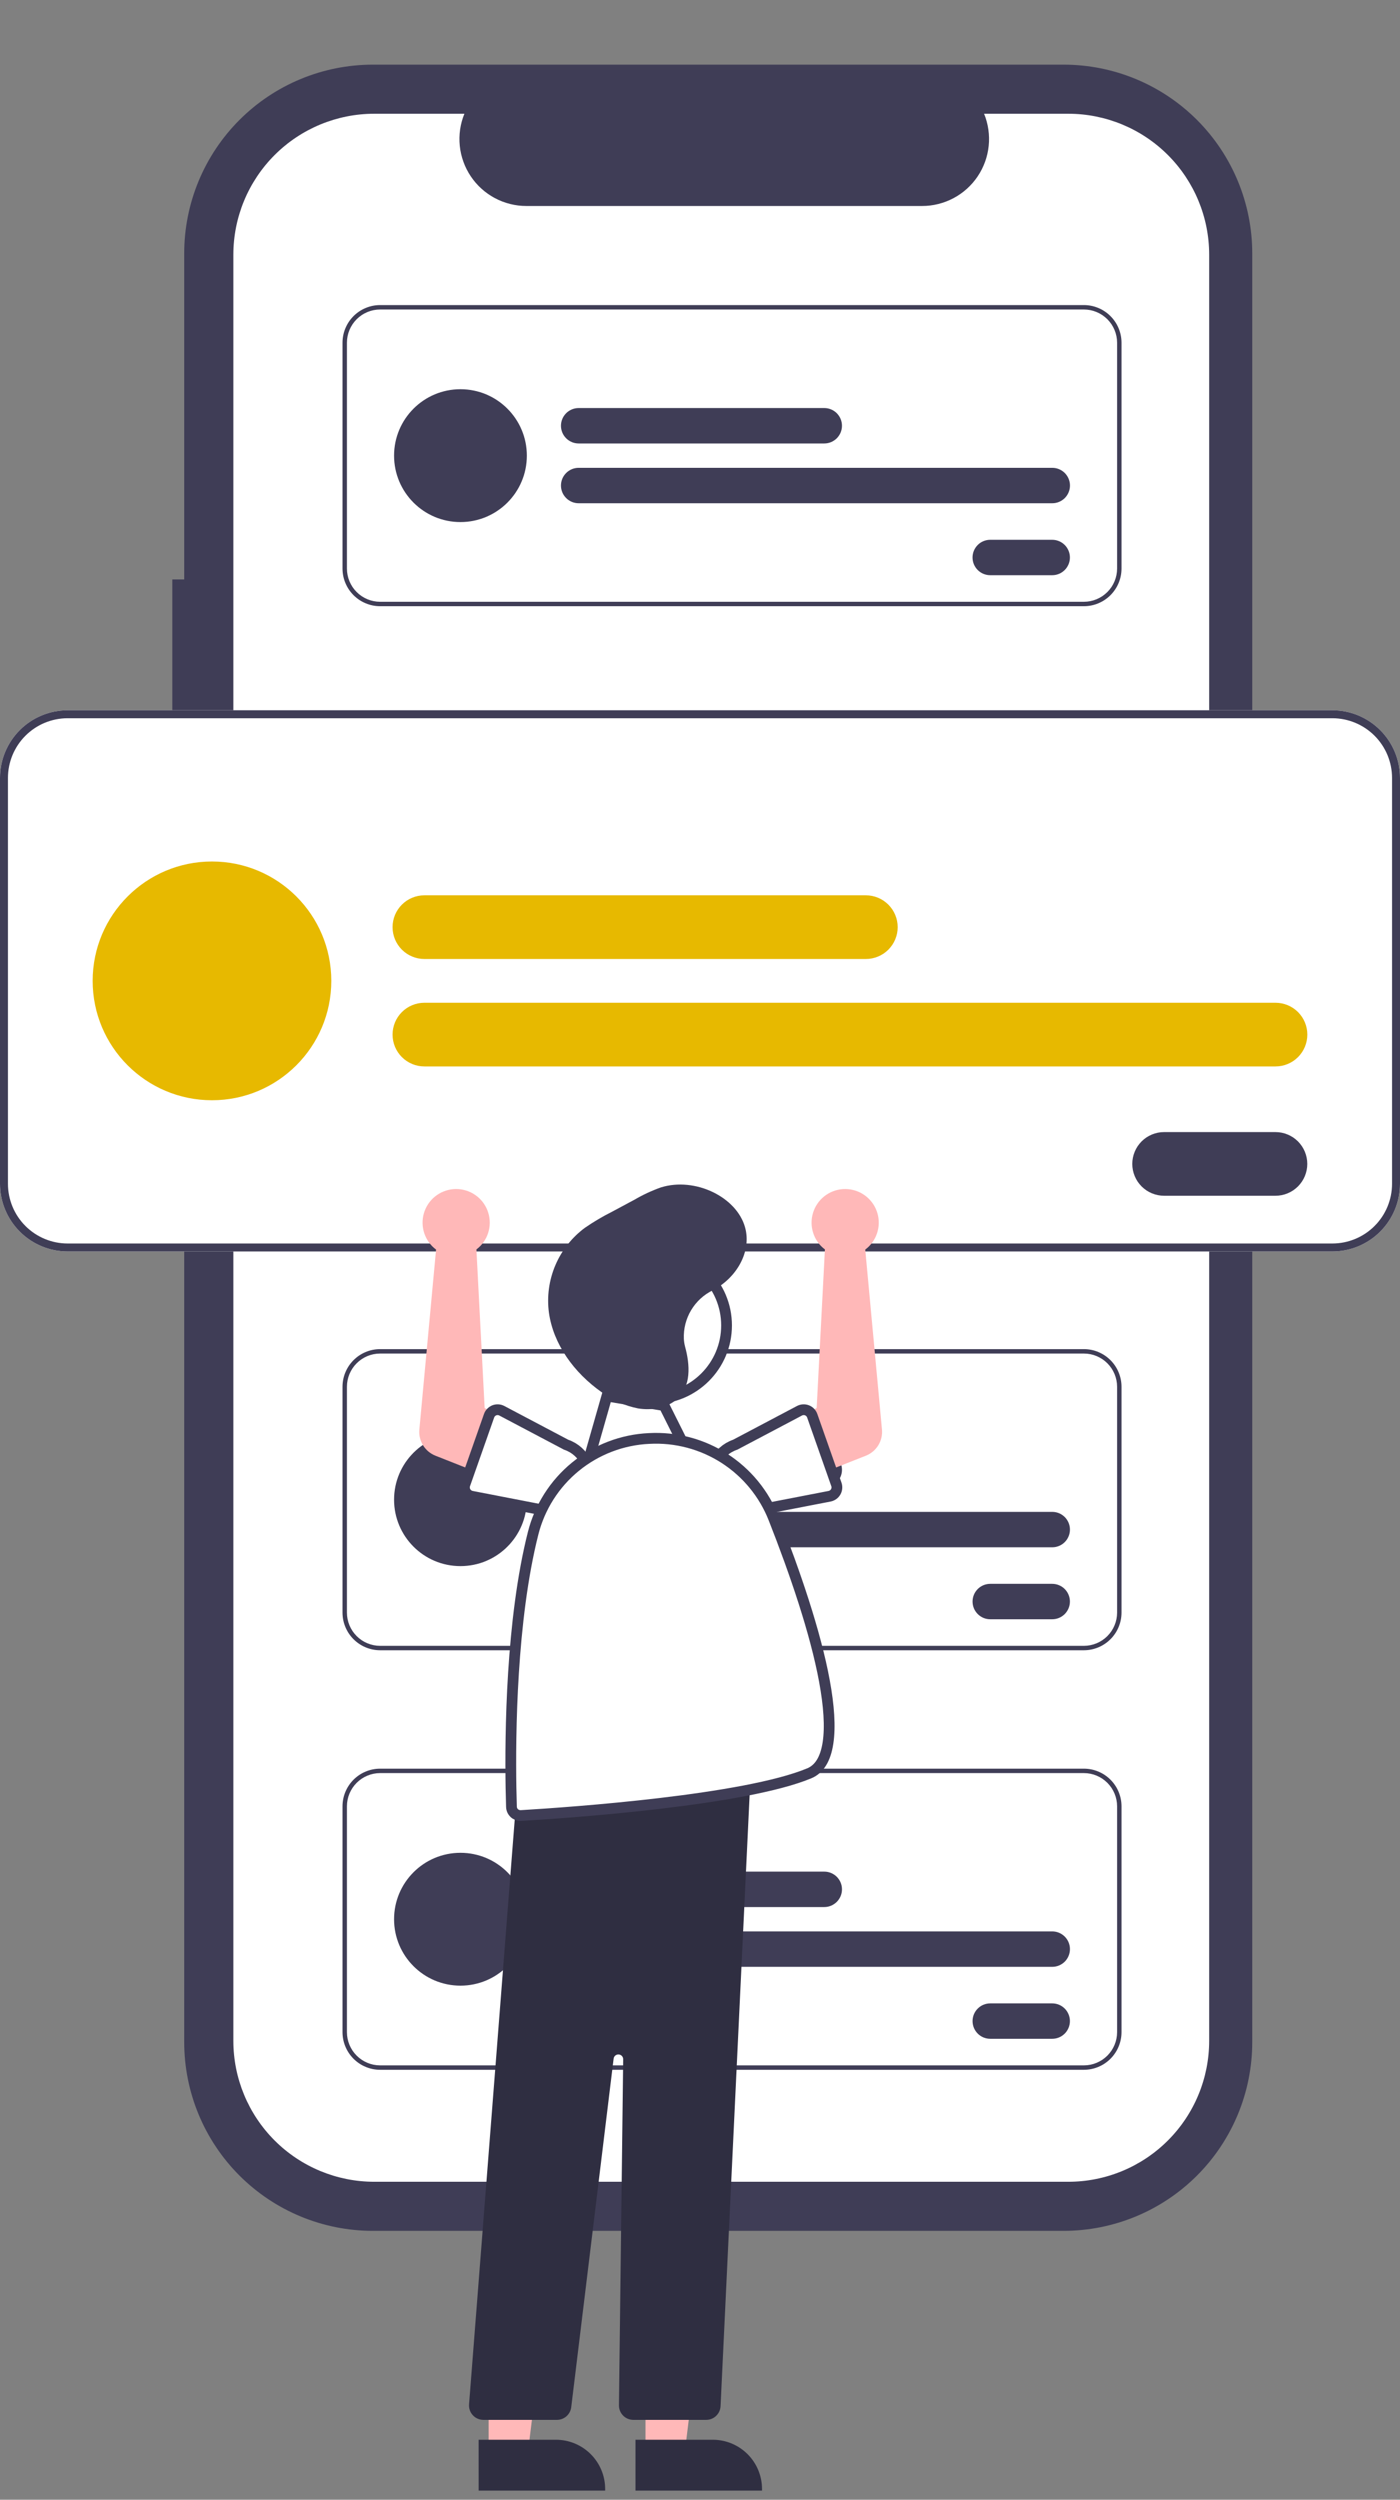 <svg width="130" height="232" viewBox="0 0 130 232" fill="none" xmlns="http://www.w3.org/2000/svg">
<rect x="0" y="0" width="130" height="232" fill="#808080" stroke="none"/>
<g clip-path="url(#clip0_4386_6937)">
<path d="M16 53.777H17.106V23.515C17.106 21.215 17.559 18.937 18.439 16.812C19.32 14.687 20.61 12.756 22.238 11.13C23.864 9.503 25.796 8.213 27.922 7.333C30.047 6.453 32.326 6 34.627 6H98.76C103.406 6 107.863 7.845 111.149 11.13C114.434 14.415 116.28 18.87 116.28 23.515V189.53C116.28 194.176 114.434 198.63 111.149 201.915C107.863 205.2 103.406 207.045 98.76 207.045H34.627C29.98 207.045 25.523 205.2 22.238 201.915C18.952 198.63 17.106 194.176 17.106 189.53V75.315H16V53.777Z" fill="#3F3D56"/>
<path d="M34.752 10.557H43.122C42.737 11.501 42.59 12.525 42.694 13.539C42.798 14.552 43.15 15.525 43.719 16.371C44.288 17.217 45.056 17.91 45.956 18.389C46.856 18.868 47.86 19.119 48.879 19.118H85.623C86.642 19.119 87.646 18.868 88.546 18.389C89.446 17.91 90.214 17.217 90.783 16.371C91.352 15.525 91.704 14.553 91.808 13.539C91.912 12.525 91.765 11.501 91.38 10.557H99.196C102.666 10.557 105.994 11.935 108.448 14.388C110.902 16.841 112.28 20.168 112.28 23.637V189.41C112.28 191.127 111.942 192.828 111.284 194.415C110.627 196.002 109.663 197.444 108.448 198.658C107.233 199.873 105.791 200.836 104.203 201.494C102.616 202.151 100.915 202.489 99.196 202.489H34.754C31.284 202.489 27.956 201.111 25.502 198.658C23.048 196.205 21.669 192.879 21.669 189.41V23.637C21.669 20.168 23.048 16.842 25.501 14.389C27.954 11.936 31.282 10.558 34.752 10.557H34.752Z" fill="white"/>
<path d="M123.722 116.148H6.278C4.614 116.146 3.018 115.484 1.841 114.307C0.664 113.13 0.002 111.534 0 109.869V72.199C0.002 70.534 0.664 68.938 1.841 67.761C3.018 66.584 4.614 65.922 6.278 65.92H123.722C125.386 65.922 126.982 66.584 128.159 67.761C129.336 68.938 129.998 70.534 130 72.199V109.869C129.998 111.534 129.336 113.13 128.159 114.307C126.982 115.484 125.386 116.146 123.722 116.148Z" fill="white"/>
<path d="M123.722 116.148H6.278C4.614 116.146 3.018 115.484 1.841 114.307C0.664 113.13 0.002 111.534 0 109.869V72.199C0.002 70.534 0.664 68.938 1.841 67.761C3.018 66.584 4.614 65.922 6.278 65.92H123.722C125.386 65.922 126.982 66.584 128.159 67.761C129.336 68.938 129.998 70.534 130 72.199V109.869C129.998 111.534 129.336 113.13 128.159 114.307C126.982 115.484 125.386 116.146 123.722 116.148ZM6.278 66.659C4.81 66.661 3.402 67.245 2.363 68.283C1.324 69.322 0.74 70.73 0.739 72.199V109.869C0.74 111.338 1.324 112.746 2.363 113.785C3.402 114.823 4.81 115.407 6.278 115.409H123.722C125.19 115.407 126.598 114.823 127.637 113.785C128.676 112.746 129.26 111.338 129.261 109.869V72.199C129.26 70.73 128.676 69.322 127.637 68.283C126.598 67.245 125.19 66.661 123.722 66.659H6.278Z" fill="#3F3D56"/>
<path d="M80.401 89.003H39.407C38.623 89.003 37.872 88.692 37.318 88.138C36.763 87.584 36.452 86.832 36.452 86.049C36.452 85.265 36.763 84.513 37.318 83.959C37.872 83.405 38.623 83.094 39.407 83.094H80.401C81.185 83.094 81.936 83.405 82.49 83.959C83.044 84.513 83.356 85.265 83.356 86.049C83.356 86.832 83.044 87.584 82.49 88.138C81.936 88.692 81.185 89.003 80.401 89.003Z" fill="#E7B900"/>
<path d="M118.441 98.975H39.407C38.623 98.975 37.872 98.664 37.318 98.11C36.763 97.556 36.452 96.804 36.452 96.02C36.452 95.237 36.763 94.485 37.318 93.931C37.872 93.377 38.623 93.066 39.407 93.066H118.441C119.224 93.066 119.976 93.377 120.53 93.931C121.084 94.485 121.395 95.237 121.395 96.02C121.395 96.804 121.084 97.556 120.53 98.11C119.976 98.664 119.224 98.975 118.441 98.975Z" fill="#E7B900"/>
<path d="M19.684 102.114C25.803 102.114 30.764 97.153 30.764 91.034C30.764 84.915 25.803 79.955 19.684 79.955C13.565 79.955 8.604 84.915 8.604 91.034C8.604 97.153 13.565 102.114 19.684 102.114Z" fill="#E7B900"/>
<path d="M118.436 110.977H108.095C107.312 110.977 106.56 110.666 106.006 110.112C105.452 109.558 105.141 108.806 105.141 108.023C105.141 107.239 105.452 106.488 106.006 105.933C106.56 105.379 107.312 105.068 108.095 105.068H118.436C118.824 105.068 119.208 105.145 119.567 105.293C119.925 105.441 120.251 105.659 120.525 105.933C120.8 106.208 121.017 106.534 121.166 106.892C121.314 107.25 121.391 107.635 121.391 108.023C121.391 108.411 121.314 108.795 121.166 109.153C121.017 109.512 120.8 109.837 120.525 110.112C120.251 110.386 119.925 110.604 119.567 110.752C119.208 110.901 118.824 110.977 118.436 110.977Z" fill="white"/>
<path d="M118.436 110.977H108.095C107.312 110.977 106.56 110.666 106.006 110.112C105.452 109.558 105.141 108.806 105.141 108.023C105.141 107.239 105.452 106.488 106.006 105.933C106.56 105.379 107.312 105.068 108.095 105.068H118.436C118.824 105.068 119.208 105.145 119.567 105.293C119.925 105.441 120.251 105.659 120.525 105.933C120.8 106.208 121.017 106.534 121.166 106.892C121.314 107.25 121.391 107.635 121.391 108.023C121.391 108.411 121.314 108.795 121.166 109.153C121.017 109.512 120.8 109.837 120.525 110.112C120.251 110.386 119.925 110.604 119.567 110.752C119.208 110.901 118.824 110.977 118.436 110.977Z" fill="#3F3D56"/>
<path d="M100.647 56.262H35.297C34.371 56.261 33.483 55.893 32.828 55.238C32.173 54.583 31.805 53.695 31.804 52.769V31.808C31.805 30.881 32.173 29.993 32.828 29.338C33.483 28.683 34.371 28.315 35.297 28.314H100.647C101.574 28.315 102.462 28.683 103.116 29.338C103.771 29.993 104.14 30.881 104.141 31.808V52.769C104.14 53.695 103.771 54.583 103.116 55.238C102.462 55.893 101.574 56.261 100.647 56.262ZM35.297 28.725C34.48 28.726 33.697 29.051 33.119 29.629C32.541 30.207 32.216 30.99 32.215 31.808V52.769C32.216 53.586 32.541 54.37 33.119 54.947C33.697 55.525 34.48 55.85 35.297 55.851H100.647C101.465 55.85 102.248 55.525 102.826 54.947C103.404 54.37 103.729 53.586 103.73 52.769V31.808C103.729 30.99 103.404 30.207 102.826 29.629C102.248 29.051 101.465 28.726 100.647 28.725H35.297Z" fill="#3F3D56"/>
<path d="M76.541 41.158H53.731C53.295 41.158 52.877 40.984 52.57 40.676C52.262 40.368 52.089 39.95 52.089 39.514C52.089 39.078 52.262 38.661 52.57 38.352C52.877 38.044 53.295 37.871 53.731 37.87H76.541C76.977 37.871 77.395 38.044 77.703 38.352C78.01 38.661 78.183 39.078 78.183 39.514C78.183 39.95 78.01 40.368 77.703 40.676C77.395 40.984 76.977 41.158 76.541 41.158Z" fill="#3F3D56"/>
<path d="M97.708 46.706H53.731C53.295 46.706 52.877 46.532 52.57 46.224C52.262 45.916 52.089 45.498 52.089 45.062C52.089 44.627 52.262 44.209 52.57 43.901C52.877 43.593 53.295 43.419 53.731 43.419H97.708C97.924 43.418 98.138 43.461 98.338 43.543C98.538 43.626 98.719 43.746 98.872 43.899C99.025 44.052 99.147 44.233 99.229 44.433C99.312 44.632 99.355 44.846 99.355 45.062C99.355 45.279 99.312 45.492 99.229 45.692C99.147 45.892 99.025 46.073 98.872 46.226C98.719 46.379 98.538 46.499 98.338 46.582C98.138 46.664 97.924 46.707 97.708 46.706Z" fill="#3F3D56"/>
<path d="M42.757 48.453C46.162 48.453 48.922 45.693 48.922 42.288C48.922 38.883 46.162 36.123 42.757 36.123C39.352 36.123 36.592 38.883 36.592 42.288C36.592 45.693 39.352 48.453 42.757 48.453Z" fill="#3F3D56"/>
<path d="M97.707 53.386H91.953C91.737 53.386 91.523 53.343 91.323 53.261C91.123 53.178 90.942 53.057 90.789 52.905C90.636 52.752 90.515 52.571 90.432 52.371C90.349 52.172 90.307 51.958 90.307 51.741C90.307 51.525 90.349 51.311 90.432 51.112C90.515 50.912 90.636 50.731 90.789 50.578C90.942 50.425 91.123 50.304 91.323 50.222C91.523 50.139 91.737 50.097 91.953 50.097H97.707C98.143 50.098 98.56 50.272 98.868 50.58C99.176 50.888 99.349 51.306 99.349 51.741C99.349 52.177 99.176 52.595 98.868 52.903C98.56 53.211 98.143 53.385 97.707 53.386Z" fill="white"/>
<path d="M97.707 53.386H91.953C91.737 53.386 91.523 53.343 91.323 53.261C91.123 53.178 90.942 53.057 90.789 52.905C90.636 52.752 90.515 52.571 90.432 52.371C90.349 52.172 90.307 51.958 90.307 51.741C90.307 51.525 90.349 51.311 90.432 51.112C90.515 50.912 90.636 50.731 90.789 50.578C90.942 50.425 91.123 50.304 91.323 50.222C91.523 50.139 91.737 50.097 91.953 50.097H97.707C98.143 50.098 98.56 50.272 98.868 50.58C99.176 50.888 99.349 51.306 99.349 51.741C99.349 52.177 99.176 52.595 98.868 52.903C98.56 53.211 98.143 53.385 97.707 53.386Z" fill="#3F3D56"/>
<path d="M100.647 153.16H35.297C34.371 153.159 33.483 152.79 32.828 152.135C32.173 151.481 31.805 150.593 31.804 149.666V128.705C31.805 127.779 32.173 126.891 32.828 126.236C33.483 125.581 34.371 125.212 35.297 125.211H100.647C101.574 125.212 102.462 125.581 103.116 126.236C103.771 126.891 104.14 127.779 104.141 128.705V149.666C104.14 150.593 103.771 151.481 103.116 152.135C102.462 152.79 101.574 153.159 100.647 153.16ZM35.297 125.622C34.48 125.623 33.697 125.948 33.119 126.526C32.541 127.104 32.216 127.888 32.215 128.705V149.666C32.216 150.484 32.541 151.267 33.119 151.845C33.697 152.423 34.48 152.748 35.297 152.749H100.647C101.465 152.748 102.248 152.423 102.826 151.845C103.404 151.267 103.729 150.484 103.73 149.666V128.705C103.729 127.888 103.404 127.104 102.826 126.526C102.248 125.948 101.465 125.623 100.647 125.622H35.297Z" fill="#3F3D56"/>
<path d="M76.542 138.055H53.731C53.295 138.055 52.877 137.882 52.568 137.574C52.26 137.266 52.087 136.847 52.087 136.411C52.087 135.975 52.26 135.557 52.568 135.249C52.877 134.941 53.295 134.767 53.731 134.767H76.542C76.977 134.768 77.395 134.941 77.703 135.25C78.011 135.558 78.184 135.976 78.184 136.411C78.184 136.847 78.011 137.265 77.703 137.573C77.395 137.881 76.977 138.055 76.542 138.055Z" fill="#3F3D56"/>
<path d="M97.708 143.604H53.731C53.295 143.603 52.877 143.43 52.57 143.122C52.262 142.813 52.089 142.396 52.089 141.96C52.089 141.524 52.262 141.106 52.57 140.798C52.877 140.49 53.295 140.317 53.731 140.316H97.708C98.144 140.316 98.563 140.489 98.871 140.797C99.179 141.106 99.352 141.524 99.352 141.96C99.352 142.396 99.179 142.814 98.871 143.122C98.563 143.431 98.144 143.604 97.708 143.604Z" fill="#3F3D56"/>
<path d="M42.757 145.351C46.162 145.351 48.922 142.59 48.922 139.186C48.922 135.781 46.162 133.021 42.757 133.021C39.352 133.021 36.592 135.781 36.592 139.186C36.592 142.59 39.352 145.351 42.757 145.351Z" fill="#3F3D56"/>
<path d="M97.707 150.283H91.953C91.517 150.283 91.098 150.11 90.79 149.801C90.482 149.493 90.309 149.075 90.309 148.639C90.309 148.203 90.482 147.785 90.79 147.476C91.098 147.168 91.517 146.995 91.953 146.995H97.707C98.142 146.995 98.56 147.169 98.868 147.477C99.176 147.785 99.349 148.203 99.349 148.639C99.349 149.075 99.176 149.492 98.868 149.801C98.56 150.109 98.142 150.282 97.707 150.283Z" fill="white"/>
<path d="M97.707 150.283H91.953C91.517 150.283 91.098 150.11 90.79 149.801C90.482 149.493 90.309 149.075 90.309 148.639C90.309 148.203 90.482 147.785 90.79 147.476C91.098 147.168 91.517 146.995 91.953 146.995H97.707C98.142 146.995 98.56 147.169 98.868 147.477C99.176 147.785 99.349 148.203 99.349 148.639C99.349 149.075 99.176 149.492 98.868 149.801C98.56 150.109 98.142 150.282 97.707 150.283Z" fill="#3F3D56"/>
<path d="M100.647 192.097H35.297C34.371 192.096 33.483 191.728 32.828 191.073C32.173 190.418 31.805 189.53 31.804 188.604V167.642C31.805 166.716 32.173 165.828 32.828 165.173C33.483 164.518 34.371 164.15 35.297 164.149H100.647C101.574 164.15 102.462 164.518 103.116 165.173C103.771 165.828 104.14 166.716 104.141 167.642V188.604C104.14 189.53 103.771 190.418 103.116 191.073C102.462 191.728 101.574 192.096 100.647 192.097ZM35.297 164.56C34.48 164.561 33.697 164.886 33.119 165.464C32.541 166.042 32.216 166.825 32.215 167.642V188.604C32.216 189.421 32.541 190.205 33.119 190.782C33.697 191.36 34.48 191.685 35.297 191.686H100.647C101.465 191.685 102.248 191.36 102.826 190.782C103.404 190.205 103.729 189.421 103.73 188.604V167.642C103.729 166.825 103.404 166.042 102.826 165.464C102.248 164.886 101.465 164.561 100.647 164.56H35.297Z" fill="#3F3D56"/>
<path d="M76.542 176.993H53.731C53.295 176.993 52.877 176.819 52.568 176.511C52.26 176.203 52.087 175.785 52.087 175.349C52.087 174.913 52.26 174.494 52.568 174.186C52.877 173.878 53.295 173.705 53.731 173.705H76.542C76.977 173.705 77.395 173.879 77.703 174.187C78.011 174.495 78.184 174.913 78.184 175.349C78.184 175.784 78.011 176.202 77.703 176.51C77.395 176.819 76.977 176.992 76.542 176.993Z" fill="#3F3D56"/>
<path d="M97.708 182.541H53.731C53.295 182.541 52.877 182.367 52.57 182.059C52.262 181.751 52.089 181.333 52.089 180.897C52.089 180.462 52.262 180.044 52.57 179.736C52.877 179.427 53.295 179.254 53.731 179.253H97.708C98.144 179.253 98.563 179.427 98.871 179.735C99.179 180.043 99.352 180.461 99.352 180.897C99.352 181.333 99.179 181.752 98.871 182.06C98.563 182.368 98.144 182.541 97.708 182.541Z" fill="#3F3D56"/>
<path d="M42.757 184.288C46.162 184.288 48.922 181.528 48.922 178.123C48.922 174.718 46.162 171.958 42.757 171.958C39.352 171.958 36.592 174.718 36.592 178.123C36.592 181.528 39.352 184.288 42.757 184.288Z" fill="#3F3D56"/>
<path d="M97.707 189.22H91.953C91.517 189.22 91.098 189.047 90.79 188.739C90.482 188.431 90.309 188.012 90.309 187.576C90.309 187.14 90.482 186.722 90.79 186.414C91.098 186.106 91.517 185.932 91.953 185.932H97.707C98.142 185.933 98.56 186.106 98.868 186.415C99.176 186.723 99.349 187.141 99.349 187.576C99.349 188.012 99.176 188.43 98.868 188.738C98.56 189.046 98.142 189.22 97.707 189.22Z" fill="white"/>
<path d="M97.707 189.22H91.953C91.517 189.22 91.098 189.047 90.79 188.739C90.482 188.431 90.309 188.012 90.309 187.576C90.309 187.14 90.482 186.722 90.79 186.414C91.098 186.106 91.517 185.932 91.953 185.932H97.707C98.142 185.933 98.56 186.106 98.868 186.415C99.176 186.723 99.349 187.141 99.349 187.576C99.349 188.012 99.176 188.43 98.868 188.738C98.56 189.046 98.142 189.22 97.707 189.22Z" fill="#3F3D56"/>
<path d="M59.938 227.621H63.582L65.316 213.565L59.938 213.565L59.938 227.621Z" fill="#FFB8B8"/>
<path d="M59.009 226.431L66.185 226.431H66.185C66.786 226.431 67.381 226.549 67.936 226.779C68.49 227.009 68.995 227.346 69.419 227.77C69.844 228.195 70.181 228.699 70.411 229.254C70.64 229.809 70.759 230.404 70.759 231.004V231.153L59.009 231.153L59.009 226.431Z" fill="#2F2E41"/>
<path d="M45.375 227.621H49.019L50.752 213.565L45.374 213.565L45.375 227.621Z" fill="#FFB8B8"/>
<path d="M44.444 226.431L51.621 226.431H51.621C52.221 226.431 52.816 226.549 53.371 226.779C53.926 227.009 54.43 227.346 54.855 227.77C55.279 228.195 55.616 228.699 55.846 229.254C56.076 229.809 56.194 230.404 56.194 231.004V231.153L44.445 231.153L44.444 226.431Z" fill="#2F2E41"/>
<path d="M60.666 116.212C64.421 116.212 67.466 119.257 67.466 123.013C67.466 126.768 64.421 129.812 60.666 129.812C56.91 129.812 53.865 126.768 53.865 123.013C53.865 119.257 56.91 116.212 60.666 116.212Z" fill="white" stroke="#3F3D56"/>
<path d="M65.574 224.587H58.812C58.635 224.587 58.459 224.552 58.296 224.484C58.133 224.416 57.985 224.316 57.86 224.19C57.736 224.064 57.638 223.915 57.571 223.75C57.505 223.586 57.472 223.411 57.474 223.234L57.867 191.123C57.869 191.009 57.826 190.899 57.749 190.815C57.672 190.731 57.565 190.681 57.451 190.673C57.337 190.665 57.225 190.702 57.137 190.774C57.049 190.847 56.993 190.951 56.979 191.064L53.043 223.412C53.004 223.736 52.847 224.034 52.602 224.251C52.358 224.467 52.042 224.587 51.715 224.587H44.888C44.704 224.587 44.522 224.549 44.352 224.475C44.184 224.402 44.032 224.293 43.906 224.158C43.781 224.023 43.685 223.863 43.625 223.689C43.564 223.514 43.541 223.33 43.555 223.146L48.063 165.46L48.186 165.447L69.773 163.116L66.91 223.313C66.894 223.657 66.746 223.981 66.497 224.218C66.249 224.456 65.918 224.588 65.574 224.587Z" fill="#2F2E41"/>
<path d="M76.229 115.634C76.344 115.752 76.468 115.86 76.599 115.959L75.833 130.68L72.645 132.312L74.48 137.444L80.403 135.103C80.882 134.914 81.286 134.575 81.556 134.137C81.825 133.698 81.945 133.184 81.897 132.672L80.345 115.974C80.853 115.595 81.234 115.07 81.436 114.47C81.638 113.869 81.653 113.222 81.479 112.613C81.304 112.004 80.948 111.462 80.458 111.06C79.968 110.659 79.368 110.415 78.736 110.363C78.105 110.311 77.472 110.453 76.923 110.769C76.374 111.085 75.934 111.56 75.662 112.133C75.39 112.705 75.298 113.346 75.4 113.972C75.501 114.597 75.79 115.177 76.229 115.634Z" fill="#FFB8B8"/>
<path d="M74.584 130.835C74.704 130.828 74.825 130.848 74.936 130.892C75.049 130.935 75.15 131.003 75.233 131.09C75.317 131.176 75.381 131.28 75.421 131.394L77.664 137.766C77.704 137.879 77.719 138 77.708 138.12C77.697 138.24 77.66 138.356 77.601 138.46C77.541 138.564 77.458 138.655 77.36 138.725C77.263 138.795 77.151 138.843 77.033 138.866L70.421 140.146L70.386 140.153L70.353 140.165C69.548 140.443 68.666 140.391 67.9 140.02C67.135 139.648 66.547 138.988 66.267 138.185C65.987 137.381 66.037 136.499 66.406 135.732C66.775 134.966 67.433 134.376 68.236 134.094L68.272 134.082L68.304 134.064L74.24 130.931C74.347 130.875 74.464 130.842 74.584 130.835Z" fill="white" stroke="#3F3D56"/>
<path d="M44.608 115.634C44.493 115.752 44.37 115.86 44.238 115.959L45.004 130.68L48.192 132.312L46.358 137.444L40.434 135.103C39.955 134.914 39.551 134.575 39.282 134.137C39.012 133.698 38.892 133.184 38.94 132.672L40.492 115.974C39.984 115.595 39.603 115.07 39.401 114.47C39.199 113.869 39.184 113.222 39.358 112.613C39.533 112.004 39.889 111.462 40.379 111.06C40.869 110.659 41.469 110.415 42.101 110.363C42.732 110.311 43.365 110.453 43.914 110.769C44.463 111.085 44.903 111.56 45.175 112.133C45.447 112.705 45.539 113.346 45.438 113.972C45.336 114.597 45.047 115.177 44.608 115.634Z" fill="#FFB8B8"/>
<path d="M46.252 130.835C46.372 130.842 46.489 130.875 46.596 130.931L52.532 134.064L52.565 134.082L52.6 134.094C53.403 134.376 54.06 134.966 54.43 135.732C54.799 136.499 54.849 137.381 54.569 138.185C54.289 138.988 53.701 139.648 52.935 140.02C52.17 140.391 51.288 140.443 50.483 140.165L50.45 140.153L50.415 140.146L43.804 138.866C43.686 138.843 43.573 138.795 43.476 138.726C43.378 138.656 43.296 138.565 43.236 138.461C43.176 138.357 43.14 138.24 43.129 138.12C43.118 138 43.133 137.879 43.173 137.766L45.415 131.394C45.455 131.28 45.519 131.176 45.602 131.09C45.665 131.025 45.738 130.97 45.817 130.929L45.899 130.892C46.011 130.848 46.132 130.828 46.252 130.835Z" fill="white" stroke="#3F3D56"/>
<path d="M61.666 130.451L63.26 133.638L54.705 135.349L56.357 129.566L61.666 130.451Z" fill="white" stroke="#3F3D56"/>
<path d="M63.501 124.257C63.462 123.326 63.696 122.403 64.173 121.603C64.651 120.802 65.351 120.158 66.188 119.749C68.407 118.603 69.801 116.159 69.19 113.928C68.408 111.072 64.521 109.22 61.372 110.202C60.519 110.505 59.697 110.887 58.916 111.344L56.858 112.447C55.979 112.887 55.132 113.387 54.322 113.944C53.109 114.838 52.158 116.041 51.568 117.429C50.979 118.816 50.773 120.336 50.972 121.83C51.377 124.733 53.279 127.396 55.882 129.219C56.877 129.963 58.027 130.474 59.246 130.714C60.493 130.92 61.882 130.686 62.795 129.91C64.22 128.698 64.073 126.667 63.612 124.972C63.551 124.738 63.514 124.498 63.501 124.257Z" fill="#3F3D56"/>
<path d="M60.282 133.505C62.744 133.371 65.186 134.016 67.262 135.347C69.337 136.679 70.941 138.63 71.845 140.924C73.815 145.926 75.719 151.481 76.554 156.013C76.972 158.284 77.115 160.257 76.885 161.762C76.655 163.268 76.074 164.194 75.144 164.582C72.172 165.82 66.703 166.732 61.32 167.369C55.961 168.003 50.763 168.357 48.379 168.5H48.377C48.36 168.501 48.343 168.5 48.326 168.5C48.11 168.5 47.901 168.416 47.746 168.265C47.59 168.114 47.5 167.908 47.493 167.691V167.69L47.45 165.927C47.365 160.953 47.469 150.336 49.506 142.295C50.12 139.868 51.5 137.702 53.44 136.12C55.379 134.537 57.777 133.62 60.277 133.505H60.282Z" fill="white" stroke="#3F3D56"/>
</g>
<defs>
<clipPath id="clip0_4386_6937">
<rect width="130" height="231.153" fill="white"/>
</clipPath>
</defs>
</svg>
